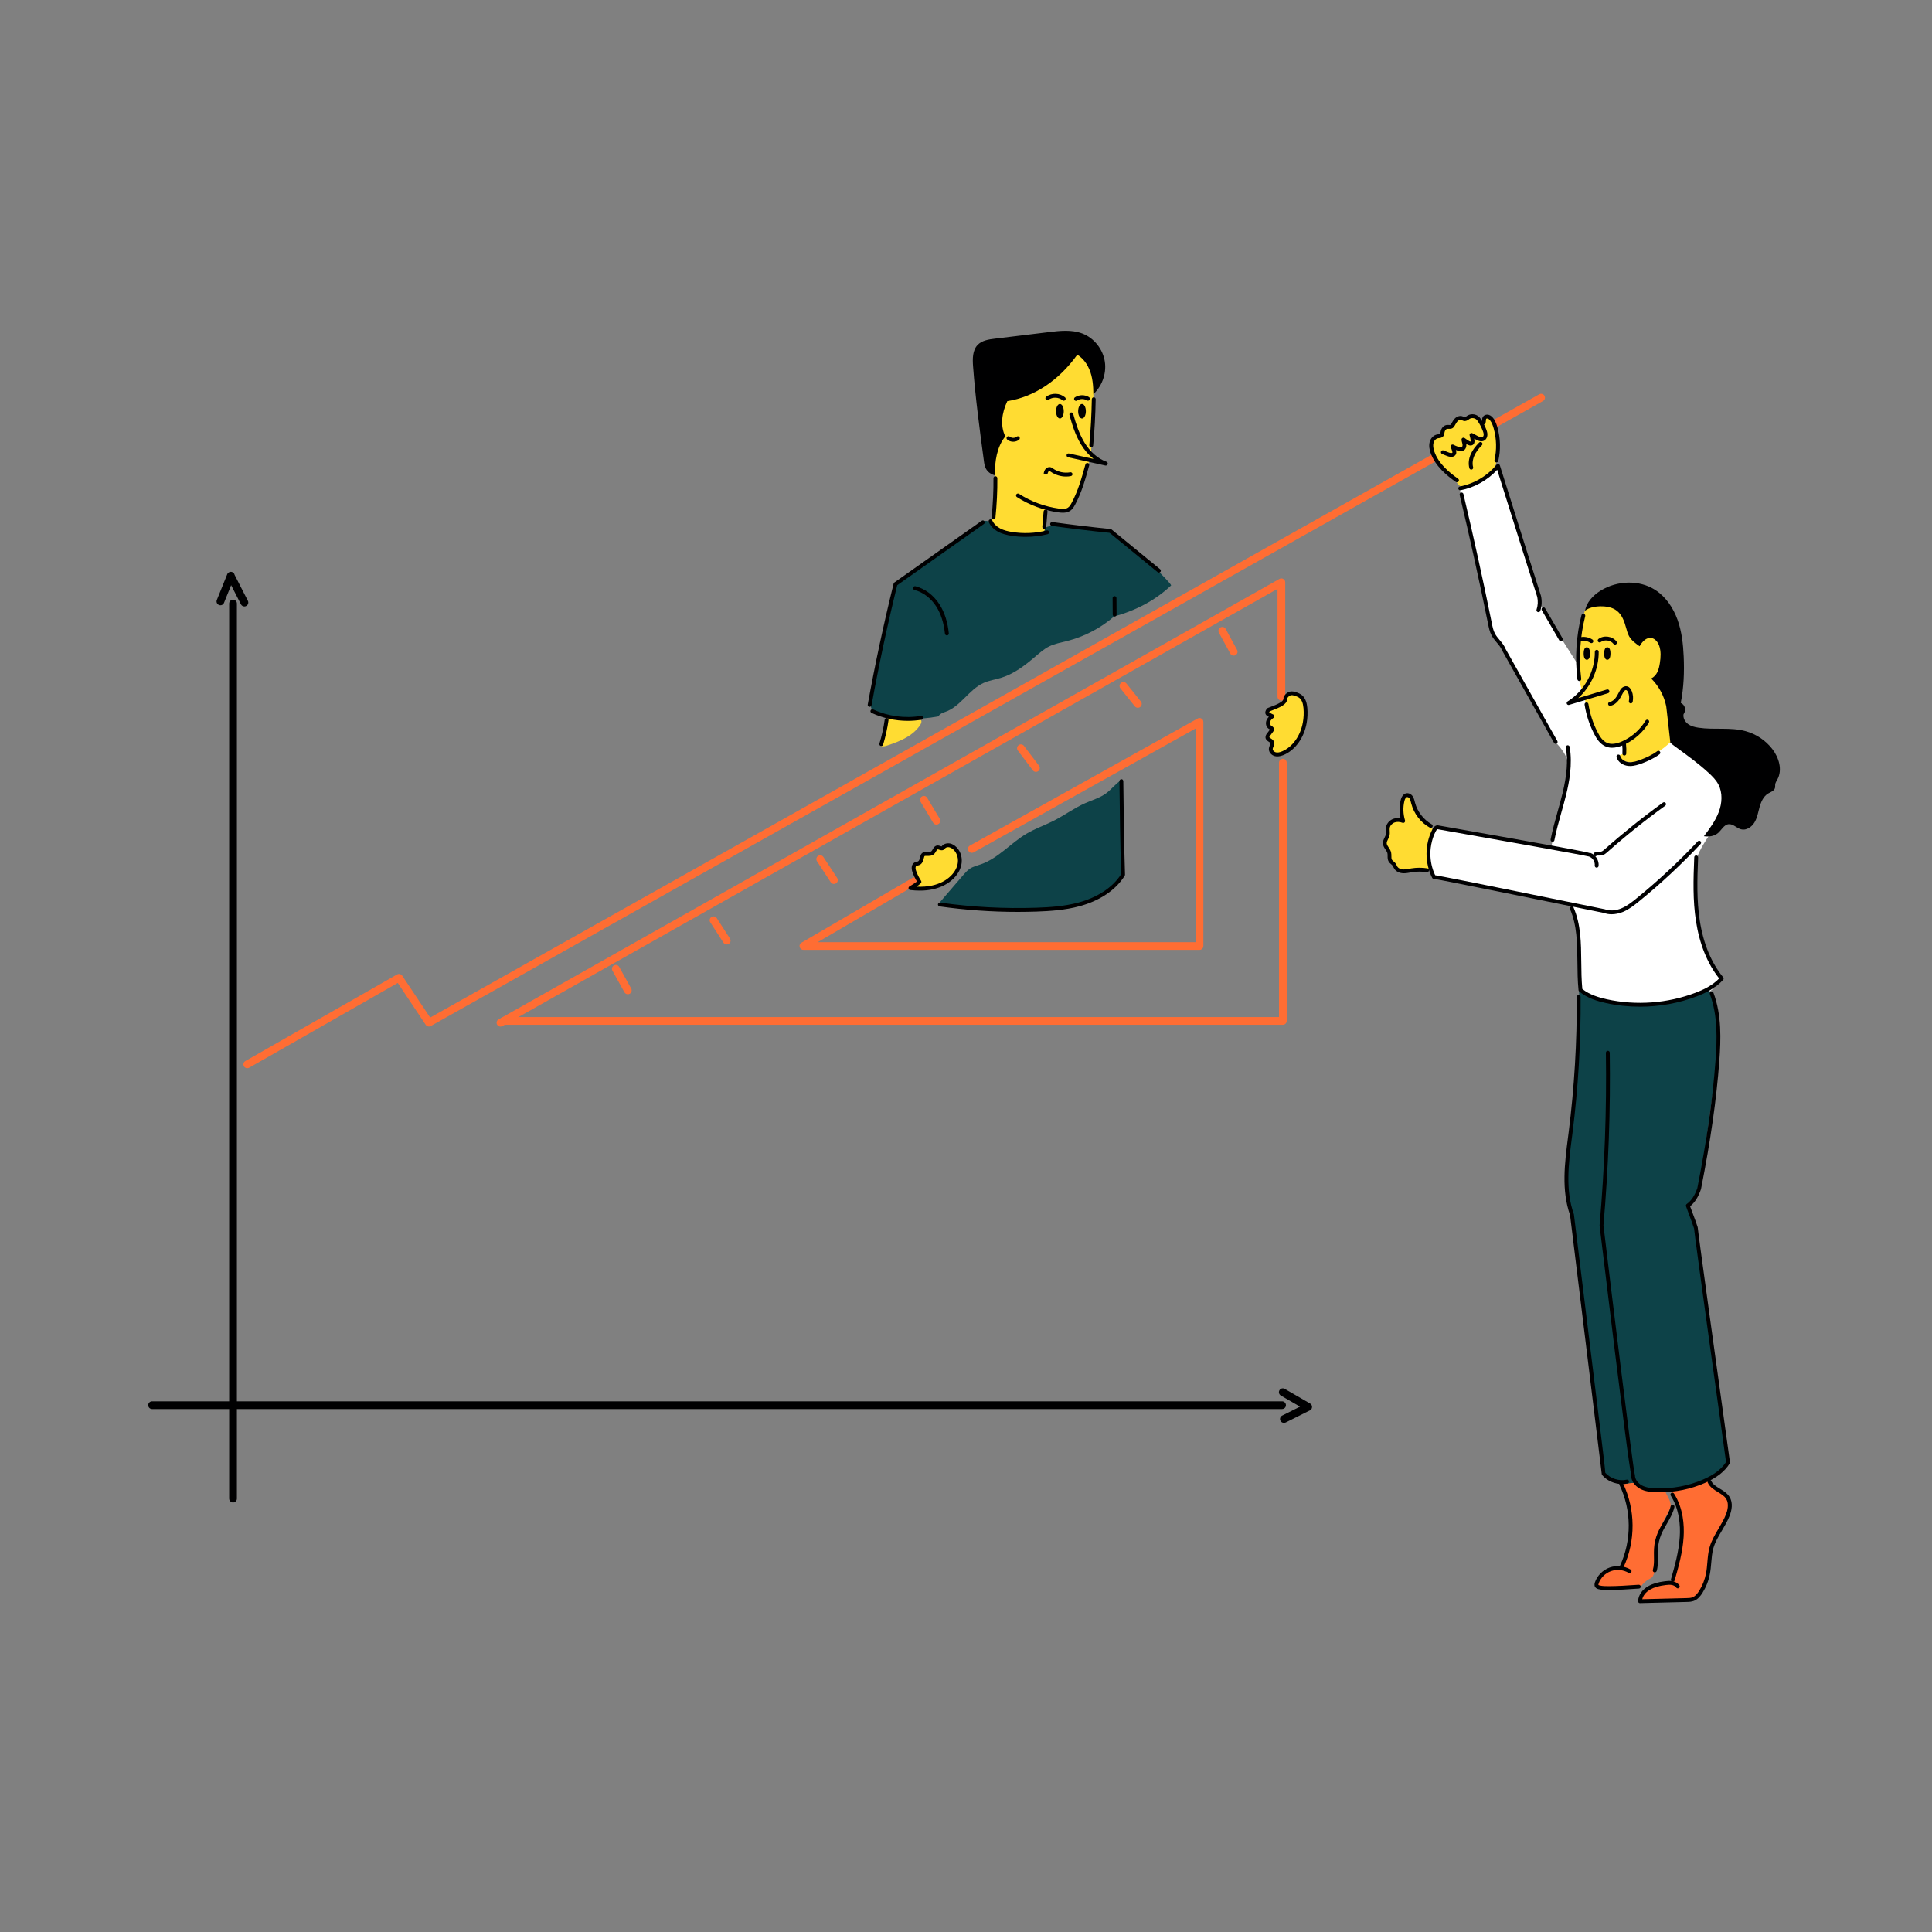 <svg transform="scale(1)" version="1.1" id="_x30_170_x5F_Team_x5F_Success_x5F_3" xmlns="http://www.w3.org/2000/svg" xmlns:xlink="http://www.w3.org/1999/xlink" x="0px" y="0px" width="500px" height="500px" viewBox="0 0 500 500" xml:space="preserve" class="show_show__wrapper__graphic__5Waiy "><rect x="0" y="0" width="500" height="500" fill="#808080" stroke="none"/><title>React</title><style type="text/css">
	.st0{fill:#000001;}
	.st1{fill:#ff6d33;}
	.st2{fill:#0d4248;}
	.st3{fill:#FFDC32;}
	.st4{fill:#FFFFFF;}
</style><g id="line"><g id="line-1"><path class="st0" d="M60.31,388.84c-0.55,0-1-0.45-1-1V156.19c0-0.55,0.45-1,1-1s1,0.45,1,1v231.65
			C61.31,388.39,60.87,388.84,60.31,388.84z"></path><path class="st0" d="M331.8,364.66H39.36c-0.55,0-1-0.45-1-1s0.45-1,1-1H331.8c0.55,0,1,0.45,1,1S332.36,364.66,331.8,364.66z"></path><path class="st0" d="M63.25,156.95c-0.36,0-0.71-0.2-0.89-0.54l-2.54-4.97l-1.85,4.58c-0.21,0.51-0.79,0.76-1.3,0.55
			c-0.51-0.21-0.76-0.79-0.55-1.3l2.69-6.66c0.18-0.44,0.65-0.7,1.12-0.61c0.4,0.08,0.71,0.39,0.79,0.78l3.43,6.7
			c0.25,0.49,0.06,1.09-0.43,1.35C63.55,156.92,63.4,156.95,63.25,156.95z"></path><path class="st0" d="M332.28,368.24c-0.37,0-0.72-0.2-0.9-0.55c-0.25-0.49-0.05-1.09,0.45-1.34l4.61-2.31l-4.96-2.87
			c-0.48-0.28-0.64-0.89-0.36-1.37c0.28-0.48,0.89-0.64,1.37-0.36l6.57,3.8c0.32,0.18,0.51,0.53,0.5,0.9
			c-0.01,0.37-0.22,0.7-0.55,0.86l-6.27,3.14C332.58,368.21,332.43,368.24,332.28,368.24z"></path></g><g id="line-2"><path class="st1" d="M64,276.45c-0.35,0-0.69-0.18-0.87-0.5c-0.27-0.48-0.11-1.09,0.37-1.36l39.26-22.4
			c0.46-0.26,1.04-0.12,1.33,0.31l7.24,10.84l287.02-161.3c0.48-0.27,1.09-0.1,1.36,0.38c0.27,0.48,0.1,1.09-0.38,1.36
			L111.49,265.53c-0.45,0.26-1.03,0.12-1.32-0.32l-7.23-10.83l-38.45,21.94C64.33,276.41,64.16,276.45,64,276.45z"></path><path class="st1" d="M129.52,265.68c-0.35,0-0.69-0.18-0.87-0.51c-0.27-0.48-0.1-1.09,0.38-1.36l202.09-113.99
			c0.31-0.18,0.69-0.17,1,0.01c0.31,0.18,0.5,0.51,0.5,0.86v29.62c0,0.55-0.45,1-1,1s-1-0.45-1-1V152.4l-200.6,113.15
			C129.85,265.64,129.68,265.68,129.52,265.68z"></path><path class="st1" d="M332,265.21H130.38c-0.55,0-1-0.45-1-1s0.45-1,1-1H331v-65.84c0-0.55,0.45-1,1-1s1,0.45,1,1v66.84
			C333,264.76,332.55,265.21,332,265.21z"></path><path class="st1" d="M310.43,245.83H207.92c-0.45,0-0.85-0.3-0.97-0.74c-0.12-0.44,0.07-0.9,0.46-1.12l28.7-16.75
			c0.48-0.28,1.09-0.12,1.37,0.36s0.12,1.09-0.36,1.37l-25.51,14.89h97.82v-55.31l-57.44,32.05c-0.48,0.27-1.09,0.1-1.36-0.39
			c-0.27-0.48-0.1-1.09,0.39-1.36l58.93-32.88c0.31-0.17,0.69-0.17,0.99,0.01c0.31,0.18,0.49,0.51,0.49,0.86v58.01
			C311.43,245.38,310.99,245.83,310.43,245.83z"></path><path class="st1" d="M162.48,257.31c-0.35,0-0.69-0.19-0.88-0.51l-3.1-5.59c-0.27-0.48-0.09-1.09,0.39-1.36
			c0.48-0.27,1.09-0.09,1.36,0.39l3.1,5.59c0.27,0.48,0.09,1.09-0.39,1.36C162.81,257.27,162.64,257.31,162.48,257.31z"></path><path class="st1" d="M188.07,244.43c-0.33,0-0.65-0.16-0.84-0.46l-3.41-5.27c-0.3-0.46-0.17-1.08,0.3-1.38
			c0.46-0.3,1.08-0.17,1.38,0.3l3.41,5.27c0.3,0.46,0.17,1.08-0.3,1.38C188.44,244.38,188.25,244.43,188.07,244.43z"></path><path class="st1" d="M215.83,228.77c-0.33,0-0.65-0.16-0.84-0.45l-3.56-5.43c-0.3-0.46-0.17-1.08,0.29-1.38
			c0.46-0.3,1.08-0.17,1.38,0.29l3.56,5.43c0.3,0.46,0.17,1.08-0.29,1.38C216.2,228.72,216.01,228.77,215.83,228.77z"></path><path class="st1" d="M242.35,213.41c-0.34,0-0.67-0.17-0.86-0.49l-3.25-5.42c-0.28-0.47-0.13-1.09,0.34-1.37
			c0.47-0.28,1.09-0.13,1.37,0.34l3.25,5.42c0.28,0.47,0.13,1.09-0.34,1.37C242.7,213.36,242.52,213.41,242.35,213.41z"></path><path class="st1" d="M268.1,199.77c-0.3,0-0.6-0.14-0.8-0.4l-3.88-5.12c-0.33-0.44-0.25-1.07,0.19-1.4
			c0.44-0.34,1.07-0.25,1.4,0.19l3.88,5.12c0.33,0.44,0.25,1.07-0.19,1.4C268.52,199.7,268.31,199.77,268.1,199.77z"></path><path class="st1" d="M294.47,183.17c-0.29,0-0.58-0.13-0.78-0.37l-3.73-4.65c-0.35-0.43-0.28-1.06,0.15-1.41
			c0.43-0.35,1.06-0.28,1.41,0.15l3.73,4.65c0.35,0.43,0.28,1.06-0.15,1.41C294.91,183.1,294.68,183.17,294.47,183.17z"></path><path class="st1" d="M319.28,169.68c-0.35,0-0.7-0.19-0.88-0.52l-2.95-5.43c-0.26-0.49-0.08-1.09,0.4-1.36
			c0.49-0.26,1.09-0.08,1.36,0.4l2.95,5.43c0.26,0.48,0.08,1.09-0.4,1.36C319.6,169.64,319.44,169.68,319.28,169.68z"></path></g></g><g id="character-1"><g id="colors"><path class="st0" d="M282.57,102.37c2.51-2.1,3.85-5.54,3.36-8.77s-2.8-6.15-5.86-7.3c-2.74-1.03-5.78-0.7-8.68-0.34
			c-4.64,0.56-9.28,1.13-13.91,1.69c-1.6,0.19-3.34,0.45-4.46,1.61c-1.36,1.41-1.34,3.62-1.19,5.58c0.6,8.16,1.7,16.27,2.79,24.37
			c0.09,0.7,0.19,1.41,0.51,2.03c0.56,1.11,1.79,1.81,3.04,1.86s2.47-0.52,3.35-1.4c1.02-1.02,1.57-2.4,2.11-3.74
			c0.84-2.13,1.69-4.28,2.15-6.53c0.51-2.49,0.56-5.19,1.98-7.3c1.43-2.14,4-3.24,6.51-3.77c1.34-0.29,2.74-0.45,4.09-0.22
			S281.03,101.01,282.57,102.37z"></path><path class="st2" d="M242.82,185.4c-4.97,0.95-10.15,0.8-15.06-0.43c-0.56-0.14-1.15-0.31-1.59-0.68
			c-1.13-0.95-0.92-2.71-0.61-4.16l6.14-29.03c0,0,22.91-16.03,22.81-16.1c0.5-0.37,1.23-0.19,1.72,0.19
			c0.49,0.38,0.83,0.92,1.27,1.35c1.3,1.28,3.27,1.51,5.09,1.6c1.41,0.07,2.82,0.1,4.23,0.09c0.8-0.01,1.65-0.04,2.31-0.49
			c0.37-0.25,0.66-0.61,1.01-0.89c1.16-0.93,2.81-0.86,4.29-0.74c2.89,0.24,5.78,0.47,8.67,0.71c1.59,0.13,3.22,0.27,4.69,0.89
			l12.33,10.45c0,0,2.94,2.94,2.97,3.34c-4.01,3.79-9.04,6.49-14.75,8.02c-3.49,3.03-7.69,5.23-12.17,6.37
			c-1.56,0.4-3.16,0.67-4.61,1.38c-1.32,0.65-2.45,1.64-3.57,2.6c-2.64,2.26-5.45,4.46-8.77,5.5c-1.56,0.49-3.22,0.71-4.71,1.39
			c-3.79,1.73-5.95,6.14-9.89,7.48C244.06,184.43,243.39,184.61,242.82,185.4z"></path><path class="st2" d="M243.13,233.63c2.04-2.37,4.07-4.74,6.11-7.11c0.53-0.62,1.08-1.25,1.76-1.7c0.88-0.58,1.94-0.82,2.94-1.17
			c4.47-1.59,7.67-5.51,11.76-7.91c2.24-1.32,4.72-2.17,7.04-3.35c2.77-1.41,5.29-3.29,8.13-4.54c1.82-0.81,3.79-1.36,5.39-2.54
			c1.41-1.04,2.47-2.51,3.95-3.44c0,0,0.92,24.76,0.61,24.66c-3.02,4.31-7.99,6.94-13.11,8.15c-5.12,1.21-10.45,1.14-15.71,1
			C255.97,235.5,249.9,235.24,243.13,233.63z"></path><path class="st3" d="M278.8,91.8c1.89,1.14,3.09,3.2,3.64,5.34c0.55,2.14,0.54,4.38,0.52,6.59c0,0-0.43,11.64-0.52,11.87
			c-0.02,0.46-0.04,0.91-0.05,1.37l2.58,2.56c0,0-3.11-0.32-3.1-0.03c-1.1,3.12-2.21,6.25-3.31,9.37c-0.44,1.25-0.97,2.61-2.13,3.24
			c-0.84,0.47-1.87,0.45-2.82,0.27s-1.86-0.52-2.72-0.5c-0.14,1.54-0.28,3.09-0.42,4.63c-0.04,0.43-0.1,0.9-0.44,1.16
			c-0.21,0.16-0.49,0.21-0.76,0.24c-3.48,0.48-7.17,0.93-10.36-0.53c-0.98-0.45-1.96-1.18-2.15-2.24c-0.11-0.63,0.07-1.27,0.21-1.89
			c0.78-3.38,0.45-6.91,0.48-10.38s0.49-7.13,2.72-9.94c-0.69-1.38-0.91-2.96-0.78-4.5c0.12-1.54,0.57-3.03,1.3-4.61
			C267.64,102.73,274.03,98.47,278.8,91.8z"></path><path class="st3" d="M333.65,179.75c-0.93,0.44-1.29,1.56-1.97,2.33c-0.78,0.89-1.97,1.29-3.05,1.78c-0.2,0.09-0.41,0.2-0.47,0.41
			c-0.14,0.49,0.67,0.77,0.71,1.27c0.02,0.24-0.15,0.45-0.27,0.67c-0.26,0.48-0.29,1.07-0.06,1.57c0.12,0.26,0.3,0.49,0.35,0.77
			c0.13,0.69-0.55,1.25-0.74,1.92c-0.06,0.22-0.07,0.48,0.06,0.68c0.1,0.15,0.27,0.25,0.4,0.38c0.72,0.73-0.02,2.02,0.39,2.95
			c0.24,0.55,0.86,0.87,1.46,0.89s1.18-0.21,1.71-0.5c0.74-0.41,1.4-0.96,2.03-1.53c1.45-1.3,2.81-2.83,3.31-4.72
			c0.25-0.94,0.27-1.93,0.24-2.9c-0.02-1-0.09-2.01-0.2-3c-0.05-0.49-0.12-1-0.39-1.41c-0.2-0.32-0.5-0.56-0.81-0.77
			C335.7,180.11,334.98,179.81,333.65,179.75z"></path><path class="st3" d="M236.64,229.72c1.99-0.19,4.06,0.16,5.94-0.49c0.83-0.29,1.59-0.76,2.32-1.25c1.11-0.75,2.2-1.6,2.89-2.74
			c1.09-1.82,0.89-4.42-0.71-5.8c-0.53-0.46-1.28-0.78-1.93-0.53c-0.3,0.11-0.56,0.34-0.87,0.42c-0.53,0.14-1.14-0.13-1.62,0.12
			c-0.21,0.11-0.36,0.3-0.52,0.47c-0.37,0.38-0.82,0.68-1.32,0.85c-0.5,0.18-1.05,0.24-1.47,0.56c-0.75,0.57-0.85,1.78-1.68,2.22
			c-0.22,0.12-0.48,0.17-0.67,0.34c-0.18,0.17-0.24,0.42-0.28,0.66c-0.14,0.93,0.03,1.91,0.49,2.73c0.14,0.25,0.3,0.49,0.37,0.77
			C237.7,228.63,237.31,229.28,236.64,229.72z"></path><path class="st3" d="M229.71,185.33c-0.62,2.56-1.23,5.13-1.85,7.69c0.55,0.28,1.22,0.1,1.81-0.1c3.24-1.07,6.63-2.47,8.5-5.32
			c0.27-0.42,0.47-1.07,0.06-1.35c-0.17-0.12-0.4-0.12-0.61-0.12c-1.05,0-2.11,0-3.16,0C232.93,186.12,231.35,186.11,229.71,185.33z
			"></path></g><g id="line_1_"><path class="st0" d="M286.17,120.49c-0.04,0-0.07,0-0.11-0.01l-9.64-2.14c-0.27-0.06-0.44-0.33-0.38-0.6
			c0.06-0.27,0.33-0.44,0.6-0.38l6.37,1.41c-1.23-0.98-2.34-2.25-3.25-3.75c-1.5-2.47-2.33-5.24-2.99-7.64
			c-0.07-0.27,0.08-0.54,0.35-0.62c0.27-0.07,0.54,0.08,0.62,0.35c0.65,2.34,1.46,5.02,2.89,7.38c1.48,2.45,3.51,4.23,5.72,5.01
			c0.25,0.09,0.39,0.35,0.31,0.61C286.59,120.35,286.39,120.49,286.17,120.49z"></path><path class="st0" d="M275.29,103.71c-0.12,0-0.23-0.04-0.32-0.12c-0.99-0.84-2.57-0.89-3.62-0.12c-0.22,0.17-0.53,0.12-0.7-0.1
			c-0.16-0.22-0.12-0.54,0.11-0.7c1.43-1.06,3.52-0.99,4.86,0.16c0.21,0.18,0.24,0.49,0.06,0.71
			C275.58,103.65,275.44,103.71,275.29,103.71z"></path><path class="st0" d="M262.22,114.32c-0.56,0-1.12-0.18-1.55-0.55c-0.21-0.18-0.24-0.49-0.06-0.7c0.18-0.21,0.49-0.24,0.71-0.06
			c0.49,0.41,1.29,0.42,1.79,0.01c0.21-0.17,0.53-0.14,0.7,0.07c0.17,0.21,0.14,0.53-0.07,0.7
			C263.31,114.15,262.76,114.32,262.22,114.32z"></path><path class="st0" d="M278.47,103.75c-0.16,0-0.32-0.08-0.42-0.23c-0.15-0.23-0.09-0.54,0.14-0.69c1.08-0.71,2.54-0.73,3.63-0.06
			c0.23,0.15,0.31,0.45,0.16,0.69c-0.15,0.24-0.45,0.31-0.69,0.16c-0.75-0.47-1.8-0.45-2.55,0.04
			C278.67,103.72,278.57,103.75,278.47,103.75z"></path><path class="st0" d="M282.41,115.75c-0.02,0-0.03,0-0.05,0c-0.28-0.03-0.48-0.27-0.45-0.54c0.36-3.87,0.58-7.87,0.65-11.9
			c0-0.28,0.26-0.5,0.51-0.49c0.28,0,0.5,0.23,0.49,0.51c-0.07,4.06-0.29,8.09-0.65,11.98
			C282.88,115.56,282.66,115.75,282.41,115.75z"></path><path class="st0" d="M275.07,132.69c-0.39,0-0.78-0.04-1.15-0.09c-3.8-0.52-7.51-1.89-10.75-3.96c-0.23-0.15-0.3-0.46-0.15-0.69
			c0.15-0.23,0.46-0.3,0.69-0.15c3.11,2,6.69,3.32,10.35,3.82c0.81,0.12,1.71,0.18,2.33-0.25c0.41-0.27,0.69-0.75,0.94-1.22
			c1.69-3.13,2.65-6.61,3.58-9.97c0.07-0.27,0.35-0.42,0.62-0.35c0.27,0.07,0.42,0.35,0.35,0.61c-0.94,3.42-1.91,6.96-3.66,10.19
			c-0.3,0.55-0.67,1.17-1.26,1.57C276.39,132.57,275.73,132.69,275.07,132.69z"></path><path class="st0" d="M257.12,134.41c-0.02,0-0.04,0-0.05,0c-0.27-0.03-0.47-0.27-0.45-0.55c0.35-3.41,0.52-6.81,0.49-10.11
			c0-0.28,0.22-0.5,0.5-0.5c0,0,0,0,0,0c0.27,0,0.5,0.22,0.5,0.5c0.03,3.34-0.14,6.78-0.49,10.23
			C257.59,134.22,257.37,134.41,257.12,134.41z"></path><path class="st0" d="M270.25,136.88c-0.01,0-0.03,0-0.04,0c-0.27-0.02-0.48-0.26-0.46-0.54c0.06-0.73,0.12-1.46,0.18-2.18
			l0.16-1.82c0.02-0.28,0.29-0.48,0.54-0.46c0.28,0.02,0.48,0.26,0.46,0.54l-0.16,1.82c-0.06,0.72-0.12,1.45-0.18,2.18
			C270.72,136.68,270.5,136.88,270.25,136.88z"></path><path class="st0" d="M265.41,138.94c-1.27,0-2.54-0.1-3.8-0.31c-0.94-0.16-2.16-0.41-3.26-1c-1.15-0.61-2.03-1.51-2.46-2.53
			c-0.11-0.25,0.01-0.55,0.26-0.66c0.25-0.11,0.55,0.01,0.66,0.26c0.35,0.81,1.07,1.54,2.02,2.05c0.98,0.52,2.09,0.75,2.96,0.9
			c3.01,0.5,6.16,0.37,9.1-0.38c0.27-0.07,0.54,0.09,0.61,0.36c0.07,0.27-0.09,0.54-0.36,0.61
			C269.28,138.71,267.34,138.94,265.41,138.94z"></path><path class="st0" d="M275.91,123.33c-1.43,0-2.84-0.44-4.01-1.26c-0.11-0.08-0.23-0.17-0.28-0.18c-0.09-0.01-0.23,0.06-0.31,0.18
			c-0.12,0.17-0.18,0.42-0.24,0.68l-0.98-0.2c0.08-0.35,0.17-0.72,0.4-1.05c0.32-0.45,0.83-0.69,1.31-0.6
			c0.28,0.05,0.5,0.21,0.68,0.34c1.29,0.91,2.92,1.27,4.49,0.99c0.27-0.05,0.53,0.13,0.58,0.4c0.05,0.27-0.13,0.53-0.4,0.58
			C276.73,123.29,276.32,123.33,275.91,123.33z"></path><ellipse class="st0" cx="274.3" cy="106.43" rx="1" ry="1.88"></ellipse><ellipse class="st0" cx="280.02" cy="106.43" rx="1" ry="1.88"></ellipse><path class="st0" d="M245.05,164.44c-0.25,0-0.47-0.19-0.5-0.45c-0.28-2.75-1.03-5.1-2.23-7c-1.38-2.18-3.44-3.75-5.64-4.3
			c-0.27-0.07-0.43-0.34-0.36-0.61c0.07-0.27,0.34-0.43,0.61-0.36c2.45,0.62,4.73,2.34,6.24,4.74c1.29,2.03,2.09,4.53,2.38,7.44
			c0.03,0.27-0.17,0.52-0.45,0.55C245.09,164.44,245.07,164.44,245.05,164.44z"></path><path class="st0" d="M234.91,186.55c-3.22,0-6.45-0.7-9.35-2.05c-0.25-0.12-0.36-0.41-0.24-0.66c0.12-0.25,0.41-0.36,0.66-0.24
			c3.81,1.78,8.2,2.37,12.35,1.68c0.27-0.05,0.53,0.14,0.58,0.41c0.05,0.27-0.14,0.53-0.41,0.58
			C237.31,186.45,236.11,186.55,234.91,186.55z"></path><path class="st0" d="M288.47,159.55c-0.27,0-0.5-0.22-0.5-0.5l-0.03-4.27c0-0.28,0.22-0.5,0.5-0.5c0,0,0,0,0,0
			c0.27,0,0.5,0.22,0.5,0.5l0.03,4.27C288.98,159.32,288.75,159.55,288.47,159.55C288.48,159.55,288.48,159.55,288.47,159.55z"></path><path class="st0" d="M228.08,193.07c-0.05,0-0.1-0.01-0.15-0.02c-0.26-0.08-0.41-0.36-0.33-0.62c0.62-2.05,1.08-4.13,1.36-6.18
			c0.04-0.27,0.29-0.46,0.56-0.43c0.27,0.04,0.46,0.29,0.43,0.56c-0.29,2.1-0.76,4.23-1.4,6.34
			C228.5,192.93,228.3,193.07,228.08,193.07z"></path><path class="st0" d="M330.57,195.76c-0.23,0-0.44-0.03-0.65-0.08c-0.86-0.22-1.66-1.04-1.53-2.03c0.04-0.27,0.14-0.52,0.23-0.74
			c0.1-0.25,0.2-0.48,0.14-0.61c-0.05-0.11-0.23-0.24-0.42-0.35c-0.32-0.21-0.76-0.5-0.83-1.05c-0.05-0.51,0.26-0.92,0.41-1.11
			l0.74-0.98c0,0,0,0,0,0c-0.05-0.04-0.13-0.09-0.18-0.12c-0.07-0.05-0.14-0.09-0.21-0.14c-0.59-0.44-0.81-1.29-0.52-2.08
			c0.12-0.34,0.33-0.66,0.63-0.96c-0.08-0.04-0.16-0.08-0.23-0.12c-0.23-0.1-0.41-0.25-0.53-0.43c-0.2-0.3-0.32-0.82,0.27-1.57
			c0.05-0.07,0.13-0.12,0.21-0.16c0.27-0.11,0.53-0.21,0.79-0.31c0.9-0.35,1.76-0.67,2.5-1.14c0.26-0.16,0.45-0.31,0.58-0.48
			c0.16-0.22,0.24-0.49,0.21-0.76c-0.01-0.12,0.02-0.24,0.08-0.33c1.09-1.59,2.24-1.37,3.24-1.04c0.5,0.17,1.02,0.38,1.47,0.76
			c1.03,0.88,1.26,2.27,1.36,3.25c0.12,1.35,0.06,2.69-0.18,3.99c-0.68,3.79-2.94,6.94-5.92,8.21
			C331.63,195.62,331.07,195.76,330.57,195.76z M328.47,184.4c0.01,0,0.04,0.03,0.12,0.07c0.13,0.07,0.24,0.12,0.35,0.17
			c0.18,0.08,0.37,0.18,0.59,0.29c0.15,0.08,0.25,0.24,0.26,0.41c0.01,0.17-0.07,0.34-0.21,0.44c-0.48,0.34-0.77,0.67-0.89,1
			c-0.11,0.31-0.09,0.74,0.18,0.93c0.05,0.04,0.1,0.07,0.16,0.11c0.28,0.18,0.76,0.49,0.67,1.07c-0.05,0.23-0.15,0.38-0.24,0.5
			l-0.74,0.98c-0.07,0.09-0.22,0.29-0.21,0.4c0.01,0.08,0.21,0.21,0.38,0.33c0.28,0.18,0.63,0.41,0.79,0.81
			c0.21,0.52,0.01,0.99-0.14,1.37c-0.07,0.18-0.14,0.35-0.16,0.49c-0.05,0.42,0.37,0.82,0.79,0.93c0.44,0.12,0.99,0.03,1.68-0.27
			c2.67-1.14,4.71-4,5.33-7.47c0.22-1.21,0.27-2.46,0.16-3.72c-0.12-1.27-0.44-2.09-1.01-2.57c-0.32-0.27-0.74-0.44-1.14-0.58
			c-0.79-0.26-1.33-0.38-2,0.53c0,0.45-0.15,0.9-0.43,1.27c-0.21,0.27-0.48,0.5-0.84,0.72c-0.82,0.52-1.72,0.86-2.67,1.23
			c-0.21,0.08-0.43,0.16-0.65,0.25C328.48,184.28,328.47,184.38,328.47,184.4z"></path><path class="st0" d="M238.06,230.49c-0.79,0-1.62-0.05-2.5-0.15c-0.21-0.02-0.39-0.18-0.43-0.39c-0.05-0.21,0.05-0.42,0.23-0.54
			l0.29-0.17c0.55-0.33,1.11-0.67,1.66-1.11c-0.47-0.76-0.86-1.57-1.16-2.42c-0.38-1.08-0.22-1.99,0.42-2.42
			c0.23-0.16,0.48-0.22,0.7-0.27c0.13-0.03,0.26-0.06,0.34-0.11c0.28-0.15,0.39-0.57,0.5-1.01c0.04-0.15,0.08-0.3,0.12-0.44
			c0.08-0.25,0.21-0.56,0.52-0.76c0.23-0.16,0.51-0.2,0.7-0.21c0.18-0.01,0.35,0,0.53,0c0.44,0.01,0.82,0.02,1.05-0.17
			c0.13-0.11,0.24-0.3,0.35-0.5c0.23-0.39,0.53-0.93,1.17-1c0.31-0.03,0.59,0.06,0.82,0.14c0.1,0.04,0.27,0.1,0.33,0.09
			c0,0,0.11-0.13,0.11-0.14c0.41-0.47,1.07-0.71,1.75-0.66c0.54,0.04,1.08,0.27,1.6,0.67c1.24,0.97,1.9,2.64,1.72,4.35
			c-0.15,1.46-0.91,2.92-2.13,4.12c-1.36,1.34-3.2,2.29-5.31,2.75C240.4,230.38,239.27,230.49,238.06,230.49z M237.18,229.47
			c1.48,0.07,2.83-0.03,4.06-0.3c1.93-0.42,3.6-1.28,4.83-2.49c1.06-1.04,1.71-2.28,1.83-3.51c0.14-1.35-0.39-2.71-1.34-3.45
			c-0.36-0.28-0.73-0.44-1.07-0.47c-0.36-0.03-0.72,0.09-0.91,0.32c-0.1,0.13-0.19,0.23-0.32,0.32c-0.43,0.29-0.89,0.13-1.2,0.02
			c-0.15-0.05-0.3-0.1-0.39-0.09c-0.12,0.01-0.25,0.21-0.42,0.5c-0.15,0.26-0.32,0.55-0.58,0.77c-0.52,0.44-1.16,0.42-1.72,0.41
			c-0.15,0-0.3-0.01-0.45,0c-0.15,0.01-0.19,0.04-0.2,0.04c-0.03,0.02-0.06,0.06-0.12,0.23c-0.04,0.12-0.07,0.26-0.11,0.39
			c-0.15,0.57-0.33,1.28-0.99,1.64c-0.2,0.11-0.41,0.16-0.59,0.2c-0.15,0.03-0.28,0.07-0.36,0.12c-0.27,0.18-0.22,0.77-0.04,1.26
			c0.32,0.91,0.75,1.77,1.28,2.56c0.14,0.21,0.11,0.48-0.08,0.65C237.93,228.94,237.55,229.22,237.18,229.47z"></path><path class="st0" d="M263.35,236c-6.73,0-13.5-0.48-20.18-1.42c-0.27-0.04-0.46-0.29-0.43-0.56c0.04-0.27,0.29-0.46,0.56-0.43
			c8.26,1.17,16.64,1.61,24.93,1.33c3.51-0.12,7.26-0.37,10.87-1.34c4.98-1.34,8.9-3.94,11.05-7.35
			c-0.26-8.16-0.35-16.24-0.44-24.06c0-0.28,0.22-0.5,0.49-0.51c0.28-0.04,0.5,0.22,0.51,0.49c0.09,7.86,0.18,15.99,0.44,24.19
			c0,0.1-0.02,0.19-0.07,0.28c-2.27,3.69-6.44,6.5-11.73,7.92c-3.71,1-7.52,1.25-11.09,1.38C266.63,235.97,264.99,236,263.35,236z"></path><path class="st0" d="M225.06,182.93c-0.03,0-0.06,0-0.09-0.01c-0.27-0.05-0.45-0.31-0.4-0.58c1.9-10.5,4.16-21.04,6.7-31.31
			c0.03-0.12,0.1-0.22,0.2-0.29l22.6-15.97c0.22-0.16,0.54-0.11,0.7,0.12c0.16,0.23,0.11,0.54-0.12,0.7l-22.45,15.86
			c-2.52,10.2-4.75,20.65-6.64,31.07C225.5,182.76,225.29,182.93,225.06,182.93z"></path><path class="st0" d="M299.93,148.19c-0.11,0-0.22-0.04-0.32-0.11l-12.45-10.19c-4.99-0.51-10.02-1.11-14.95-1.79
			c-0.27-0.04-0.46-0.29-0.43-0.56c0.04-0.27,0.3-0.46,0.56-0.43c4.97,0.68,10.04,1.29,15.06,1.8c0.1,0.01,0.19,0.05,0.27,0.11
			l12.57,10.29c0.21,0.17,0.25,0.49,0.07,0.7C300.22,148.13,300.08,148.19,299.93,148.19z"></path></g></g><g id="character-2"><g id="colors_1_"><path class="st4" d="M378.32,128.79c-0.19-0.76-0.39-1.52-0.58-2.28c1.63-0.83,3.27-1.65,4.9-2.48c1.86-0.94,3.76-1.91,5.18-3.44
			c0,0,10.09,32.93,10.17,33.15c0.59,0.86,0.41,2.05,0.83,3.01c0.37,0.83,1.17,1.45,1.33,2.34l8.27,12.99
			c0,0,24.26,19.75,24.46,19.78c3.94,2.18,7.51,5.02,10.5,8.38c0.92,1.03,1.8,2.13,2.31,3.41c1.22,3.05,0.17,6.55-1.43,9.42
			c-1.6,2.87-3.75,5.44-4.95,8.5c0,0-0.51,7.99-0.52,8.12c0.05,4.18,0.36,8.38,1.39,12.43c1.03,4.05,2.8,7.96,5.54,11.06
			c-1.04,1.43-2.22,2.81-3.74,3.71c-1.55,0.91-3.35,1.28-5.11,1.62c-7.94,1.54-16.36,2.9-23.96,0.13c-1.47-0.54-2.93-1.25-3.93-2.45
			c0,0-0.32-12.92-0.2-12.91c-0.39-3.26-1.25-6.45-2.54-9.47c0,0-34.6-6.9-34.85-6.91c-1.06-1.39-1.55-3.16-1.61-4.91
			c-0.06-1.75,0.28-3.49,0.73-5.18c0.26-0.98,0.6-2.01,1.36-2.69l29.59,4.98c0,0,3.44-14.29,3.54-14.63c0.7-2.6,1.41-5.38,0.56-7.93
			c-0.6-1.83-1.93-3.31-3.22-4.73c0,0-13.7-24.4-13.65-24.27c-0.53-1.03-1.36-1.88-2.03-2.83c-0.67-0.95-1.22-2.08-1.06-3.23
			L378.32,128.79z"></path><path class="st0" d="M410.18,158.33c0.27-2.35,2.08-4.26,4.1-5.5c4.22-2.59,9.93-2.84,14.1-0.15c2.73,1.77,4.65,4.62,5.75,7.68
			c1.11,3.06,1.47,6.34,1.61,9.59c0.17,3.95,0.03,7.94-0.76,11.96c0.52,0.23,0.93,0.71,1.07,1.26c0.14,0.55,0.01,1.17-0.35,1.67
			c-0.18,0.96,0.37,1.95,1.15,2.53c0.79,0.58,1.77,0.82,2.73,0.96c4.05,0.61,8.27-0.19,12.21,0.9c2.7,0.74,5.14,2.38,6.86,4.59
			c1.73,2.22,2.69,5.39,1.35,7.87c-0.23,0.42-0.52,0.83-0.58,1.31c-0.04,0.3,0.02,0.6-0.05,0.9c-0.19,0.78-1.11,1.06-1.8,1.47
			c-1.2,0.73-1.81,2.13-2.19,3.48c-0.37,1.35-0.6,2.78-1.32,3.99c-0.72,1.2-2.14,2.15-3.5,1.78c-1.12-0.3-2.02-1.43-3.18-1.32
			c-1.24,0.12-1.85,1.54-2.81,2.33c-0.98,0.81-2.32,0.97-3.6,0.79c1.48-1.96,2.97-3.96,3.84-6.26s1.04-4.98-0.1-7.15
			c-0.59-1.13-1.5-2.05-2.44-2.92c-2.65-2.46-5.59-4.59-8.52-6.71c-0.61-0.44-1.23-0.89-1.73-1.46c-1.12-1.28-1.5-3.02-2.06-4.62
			c-0.96-2.74-2.51-5.22-3.93-7.75c-2.21-3.95-4.11-8.08-5.82-12.6c-0.8-1.33-1.23-2.85-1.86-4.27c-0.64-1.42-1.58-2.81-3.01-3.42
			c-0.6-0.26-1.26-0.37-1.91-0.47C412.62,158.65,411.77,158.51,410.18,158.33z"></path><path class="st1" d="M423.11,383.23c-1.05,0.19-2.09,0.37-3.14,0.56c-0.09,0.02-0.19,0.03-0.26,0.09
			c-0.24,0.17-0.15,0.53-0.03,0.79c1.15,2.71,2.29,5.49,2.47,8.42c0.09,1.43-0.06,2.86-0.27,4.27c-0.42,2.75-1.12,5.45-2.06,8.26
			c-1.3,0.03-2.6,0.29-3.75,0.9c-1.15,0.6-2.13,1.55-2.66,2.74c-0.2,0.44-0.31,1-0.01,1.38c0.32,0.4,0.92,0.39,1.43,0.35
			c2.32-0.19,4.65-0.21,7.29-0.02c0.77-0.02,1.53-0.05,2.4-0.13c0.53-0.92,1.33-1.68,2.27-2.17c0.26-0.13,0.53-0.25,0.74-0.46
			c0.22-0.22,0.35-0.51,0.46-0.81c0.96-2.7,0.36-5.7,0.77-8.54c0.38-2.62,1.61-5.02,2.91-7.33c0.29-0.52,0.6-1.05,0.67-1.64
			c0.19-1.4-0.9-2.62-1.36-3.91c-2.55-0.07-5.26-0.29-7.34-1.77C423.39,384.02,423.15,383.83,423.11,383.23z"></path><path class="st1" d="M432.04,385.74c1.53,1.45,2.23,3.57,2.65,5.64c1.22,6.02,0.54,12.41-2,18.07c-1.66-0.39-3.34,0.41-4.93,1.02
			c-0.8,0.31-1.65,0.59-2.28,1.17c-0.63,0.59-0.97,1.59-0.53,2.33c0,0,13.34,0.03,13.63-0.16c1.96-1.7,2.84-4.32,3.29-6.87
			s0.56-5.18,1.37-7.64c1.04-3.16,3.18-5.88,4.05-9.09c0.14-0.53,0.25-1.08,0.12-1.61c-0.18-0.72-0.77-1.26-1.33-1.76
			c-1.23-1.08-2.47-2.17-3.7-3.25c-0.12-0.11-0.25-0.22-0.42-0.26c-0.2-0.05-0.41,0.03-0.61,0.1
			C438.47,384.51,435.42,385.15,432.04,385.74z"></path><path class="st2" d="M441.96,255.95c-10.23,5.25-22.91,5.46-33.31,0.55l0.08,1.61c0,0-0.89,23.38-1.05,24.03
			c0.05,5.6-1.14,11.12-1.81,16.67c-0.67,5.56-0.78,11.37,1.32,16.55c0,0,7.79,65.84,7.79,65.7c0.05,0.67,0.45,1.27,0.98,1.68
			c0.52,0.41,1.16,0.66,1.79,0.86c0.91,0.3,1.87,0.52,2.83,0.44c0.8-0.07,1.59-0.35,2.39-0.23c0.78,0.12,1.44,0.6,2.3,1.2
			c2.07,1.23,4.65,1.01,7.04,0.75c1.88-0.2,3.78-0.41,5.59-0.99c2.47-0.8,4.67-2.26,6.77-3.8c0.98-0.71,1.99-1.52,2.36-2.67
			c0,0-7.97-60.17-8.02-59.97c-0.75-2.04-1.51-4.09-2.08-6.5c1.18-0.79,1.99-2.06,2.49-3.39c0.5-1.34,0.71-2.76,0.92-4.17
			c0,0,3.88-28.7,3.93-28.78c0.43-3.87,0.51-7.78,0.24-11.66C444.32,260.98,443.91,258.04,441.96,255.95z"></path><path class="st3" d="M410.12,158.12c-1.49,6.8-2.9,14.01-0.67,20.61l-1.81,2.36c0,0,2.4-0.09,2.58,0.14
			c0.33,1.98,0.86,3.92,1.77,6.12c0.38,1.36,0.94,2.67,1.66,3.89c0.39,0.66,0.87,1.33,1.58,1.62c0.48,0.19,1,0.19,1.52,0.16
			c1.1-0.08,2.19-0.32,3.22-0.7c0.22,0.64,0.33,1.32,0.32,1.99c0,0.3-0.06,0.64-0.3,0.8c-0.22,0.14-0.53,0.11-0.71,0.29
			c-0.29,0.27-0.05,0.76,0.25,1.02c0.7,0.62,1.68,0.89,2.62,0.87c0.94-0.01,1.86-0.28,2.74-0.6c2.74-1,5.28-2.58,7.38-4.6
			c0,0-1.05-9.44-1.06-9.35c-0.56-2.71-1.96-5.25-3.9-7.16c0.73-0.31,1.29-0.96,1.63-1.68c0.35-0.72,0.5-1.51,0.63-2.3
			c0.23-1.49,0.33-3.05-0.17-4.47c-0.34-0.95-1.05-1.88-2.05-2.03c-1.24-0.19-2.33,0.9-3.02,2.15c-1.03-0.73-2.09-1.49-2.71-2.58
			c-0.38-0.67-0.57-1.43-0.78-2.17c-0.45-1.65-1.05-3.38-2.4-4.44c-1.18-0.92-2.75-1.17-4.24-1.15
			C412.73,156.93,411.18,157.24,410.12,158.12z"></path><path class="st3" d="M380.88,125.35c2.28-0.95,4.74-2.07,5.86-4.27c0.53-1.04,0.69-2.22,0.8-3.38c0.28-3.05,0.12-6.32-1.59-8.86
			c-0.19-0.28-0.4-0.55-0.7-0.7s-0.7-0.15-0.93,0.09c-0.25,0.26-0.29,0.75-0.64,0.85c-0.34,0.1-0.61-0.26-0.87-0.5
			c-0.48-0.46-1.19-0.59-1.86-0.57c-0.66,0.02-1.32,0.16-1.99,0.15c-0.5,0-1.03-0.09-1.5,0.1c-1.03,0.43-1.33,2.03-2.44,2.18
			c-0.28,0.04-0.56-0.03-0.83,0.05c-0.72,0.21-0.78,1.22-1.26,1.79c-0.47,0.57-1.31,0.67-1.9,1.12c-0.88,0.68-0.98,1.99-0.76,3.09
			c0.31,1.52,1.08,2.94,2.19,4.01c1.3,1.26,3.05,2.07,4.07,3.57c0.39,0.57,0.67,1.23,1.23,1.63
			C378.65,126.31,379.73,125.83,380.88,125.35z"></path><path class="st3" d="M370.82,216.18c0.11-0.78,0.07-1.65-0.46-2.24c-0.25-0.28-0.58-0.46-0.89-0.66c-1.78-1.13-3.12-2.93-3.7-4.96
			c-0.14-0.49-0.24-1-0.52-1.43s-0.81-0.74-1.3-0.58c-0.56,0.18-0.78,0.85-0.88,1.43c-0.17,1.03-0.24,2.08-0.18,3.13
			c0.02,0.33,0.03,0.7-0.2,0.94c-0.29,0.3-0.77,0.21-1.18,0.24c-0.89,0.08-1.58,0.84-1.92,1.67s-0.41,1.73-0.62,2.6
			c-0.17,0.69-0.42,1.38-0.37,2.09c0.06,0.85,0.54,1.61,0.8,2.42c0.21,0.66,0.28,1.37,0.57,2c0.27,0.57,0.71,1.04,1.14,1.5
			c0.3,0.32,0.6,0.64,0.98,0.84c0.53,0.29,1.17,0.34,1.78,0.35c1.48,0.03,2.95-0.08,4.43-0.18c0.56-0.04,1.15-0.09,1.65-0.51
			C369.18,222.12,370.35,219.44,370.82,216.18z"></path></g><g id="line_2_"><path class="st0" d="M405.96,182.45c-0.19,0-0.37-0.11-0.46-0.29c-0.1-0.23-0.02-0.5,0.19-0.63c4.34-2.7,7.11-7.75,7.05-12.85
			c0-0.28,0.22-0.5,0.49-0.51c0.28-0.02,0.5,0.22,0.51,0.49c0.05,4.51-1.97,8.97-5.29,12.01l7.42-2.23
			c0.26-0.08,0.54,0.07,0.62,0.34c0.08,0.26-0.07,0.54-0.33,0.62l-10.06,3.02C406.06,182.44,406.01,182.45,405.96,182.45z"></path><path class="st0" d="M408.73,176.25c-0.25,0-0.46-0.19-0.5-0.44c-0.67-5.5-0.31-11.24,1.05-16.59c0.07-0.27,0.34-0.43,0.61-0.36
			c0.27,0.07,0.43,0.34,0.36,0.61c-1.33,5.23-1.69,10.84-1.03,16.23c0.03,0.27-0.16,0.52-0.44,0.56
			C408.78,176.25,408.75,176.25,408.73,176.25z"></path><path class="st0" d="M411.85,166.44c-0.1,0-0.19-0.03-0.28-0.08c-0.76-0.51-1.73-0.66-2.58-0.42c-0.27,0.08-0.54-0.08-0.62-0.34
			c-0.08-0.27,0.08-0.54,0.34-0.62c1.14-0.33,2.41-0.12,3.42,0.54c0.23,0.15,0.29,0.46,0.14,0.69
			C412.17,166.36,412.02,166.44,411.85,166.44z"></path><path class="st0" d="M417.96,166.83c-0.15,0-0.3-0.07-0.4-0.2c-0.72-0.96-2.32-1.19-3.28-0.47c-0.22,0.17-0.53,0.12-0.7-0.1
			c-0.17-0.22-0.12-0.53,0.1-0.7c1.4-1.05,3.63-0.73,4.68,0.67c0.17,0.22,0.12,0.53-0.1,0.7
			C418.17,166.8,418.06,166.83,417.96,166.83z"></path><path class="st0" d="M416.67,182.67c-0.24,0-0.45-0.17-0.49-0.42c-0.05-0.27,0.14-0.53,0.41-0.58c0.64-0.11,1.14-0.58,1.45-0.95
			c0.36-0.44,0.63-0.96,0.91-1.5l0.12-0.23c0.14-0.27,0.34-0.63,0.63-0.92c0.38-0.36,0.87-0.53,1.3-0.46
			c0.57,0.1,1.02,0.54,1.31,1.27c0.34,0.88,0.41,1.83,0.22,2.76c-0.06,0.27-0.32,0.44-0.59,0.39c-0.27-0.06-0.44-0.32-0.39-0.59
			c0.15-0.73,0.09-1.51-0.18-2.2c-0.07-0.18-0.26-0.6-0.54-0.65c-0.12-0.02-0.3,0.06-0.44,0.19c-0.16,0.17-0.3,0.4-0.44,0.67
			l-0.12,0.22c-0.29,0.57-0.6,1.15-1.03,1.68c-0.41,0.51-1.11,1.14-2.05,1.31C416.73,182.67,416.7,182.67,416.67,182.67z"></path><path class="st0" d="M410.67,170.75c-0.74,0-0.82-1.13-0.82-1.62c0-0.49,0.08-1.62,0.82-1.62s0.82,1.13,0.82,1.62
			C411.5,169.62,411.42,170.75,410.67,170.75z"></path><path class="st0" d="M415.97,170.75c-0.52,0-0.82-0.59-0.82-1.62c0-1.03,0.3-1.62,0.82-1.62c0.74,0,0.82,1.13,0.82,1.62
			C416.79,169.62,416.71,170.75,415.97,170.75z"></path><path class="st0" d="M417.2,193.51c-0.56,0-1.07-0.09-1.55-0.28c-1.57-0.61-2.5-2.11-3.12-3.36c-1.21-2.36-2.03-4.89-2.44-7.51
			c-0.04-0.27,0.14-0.53,0.42-0.57c0.27-0.04,0.53,0.14,0.57,0.42c0.39,2.51,1.18,4.94,2.34,7.21c0.55,1.09,1.34,2.4,2.59,2.88
			c0.99,0.39,2.26,0.24,3.78-0.43c2.51-1.12,4.67-3.03,6.08-5.38c0.14-0.24,0.45-0.31,0.69-0.17c0.24,0.14,0.31,0.45,0.17,0.69
			c-1.52,2.52-3.84,4.58-6.53,5.78C419.1,193.27,418.1,193.51,417.2,193.51z"></path><path class="st0" d="M420.38,195.53c-0.01,0-0.02,0-0.03,0c-0.28-0.02-0.49-0.25-0.47-0.53c0.05-0.78,0.02-1.58-0.07-2.44
			c-0.03-0.27,0.17-0.52,0.44-0.55c0.26-0.03,0.52,0.17,0.55,0.44c0.1,0.92,0.12,1.77,0.07,2.6
			C420.86,195.33,420.64,195.53,420.38,195.53z"></path><path class="st0" d="M421.87,198.25c-0.16,0-0.32-0.01-0.48-0.02c-1.24-0.13-2.66-0.9-3.03-2.32c-0.07-0.27,0.09-0.54,0.36-0.61
			c0.27-0.07,0.54,0.09,0.61,0.36c0.25,0.95,1.29,1.49,2.16,1.58c1.08,0.1,2.19-0.27,3.13-0.63c1.26-0.48,2.89-1.17,4.27-2.21
			c0.22-0.17,0.53-0.12,0.7,0.1c0.17,0.22,0.12,0.53-0.1,0.7c-1.48,1.12-3.19,1.84-4.51,2.35
			C424.05,197.89,422.99,198.25,421.87,198.25z"></path><path class="st0" d="M377.05,124.81c-0.1,0-0.2-0.03-0.29-0.09c-2.24-1.57-5.36-4.07-6.55-7.6c-0.22-0.67-0.47-1.66-0.23-2.65
			c0.24-1.04,1.03-1.86,1.95-2.03c0.1-0.02,0.21-0.03,0.31-0.05c0.18-0.02,0.39-0.05,0.45-0.11c0.06-0.06,0.09-0.24,0.11-0.4
			l0.03-0.17c0.14-0.77,0.67-1.59,1.55-1.72c0.18-0.03,0.37-0.02,0.56-0.01c0.18,0.01,0.36,0.02,0.44-0.03
			c0.08-0.04,0.15-0.16,0.22-0.29l0.11-0.19c0.23-0.41,0.46-0.82,0.82-1.18c0.53-0.53,1.25-0.75,1.87-0.58
			c0.13,0.04,0.26,0.09,0.38,0.15c0.12,0.05,0.23,0.11,0.3,0.11c0.12,0,0.29-0.12,0.45-0.24c0.07-0.05,0.14-0.1,0.21-0.15
			c1.09-0.71,2.67-0.38,3.38,0.7c0.77,1.08,1.18,2,1.48,2.76c0.19,0.48,0.37,0.99,0.33,1.56c-0.05,0.73-0.46,1.33-1.06,1.53
			c-0.58,0.2-1.16-0.01-1.54-0.19c-0.27-0.12-0.54-0.26-0.81-0.41c0.02,0.15,0.04,0.3,0.06,0.45c0.02,0.2,0.06,0.62-0.21,0.96
			c-0.32,0.39-0.89,0.46-1.48,0.19c-0.14-0.06-0.27-0.13-0.41-0.21c0,0.03,0.01,0.07,0.01,0.1c0.05,0.61-0.18,1.34-0.82,1.61
			c-0.31,0.12-0.61,0.11-0.82,0.09c-0.35-0.03-0.69-0.11-1.07-0.25c0.01,0.06,0.03,0.11,0.04,0.17c0.07,0.26,0.12,0.58-0.02,0.9
			c-0.15,0.37-0.54,0.64-1.04,0.69c-0.6,0.05-1.12-0.16-1.54-0.33l-0.99-0.4c-0.26-0.1-0.38-0.39-0.28-0.65
			c0.1-0.26,0.39-0.38,0.65-0.28l0.99,0.4c0.36,0.15,0.73,0.3,1.07,0.27c0.14-0.02,0.21-0.07,0.22-0.09
			c0.01-0.03,0.02-0.09-0.03-0.27c-0.1-0.39-0.22-0.77-0.38-1.14c-0.08-0.19-0.04-0.42,0.12-0.56c0.15-0.15,0.38-0.18,0.57-0.08
			c0.75,0.39,1.28,0.57,1.8,0.62c0.16,0.02,0.27,0.01,0.34-0.02c0.13-0.06,0.23-0.32,0.2-0.6c-0.02-0.2-0.07-0.4-0.12-0.59
			c-0.06-0.23-0.12-0.45-0.14-0.68c-0.02-0.2,0.07-0.39,0.25-0.49c0.17-0.1,0.38-0.09,0.55,0.03l0.13,0.09
			c0.49,0.36,0.82,0.6,1.15,0.74c0.15,0.07,0.27,0.08,0.32,0.07c-0.01-0.01-0.01-0.07-0.02-0.2c-0.05-0.46-0.14-0.92-0.28-1.36
			c-0.06-0.19,0-0.4,0.15-0.53c0.15-0.13,0.37-0.15,0.55-0.07c0.28,0.14,0.54,0.28,0.79,0.42c0.32,0.18,0.63,0.35,0.96,0.49
			c0.36,0.17,0.62,0.22,0.8,0.15c0.23-0.08,0.37-0.39,0.38-0.65c0.02-0.36-0.12-0.75-0.27-1.12c-0.28-0.71-0.66-1.56-1.37-2.56
			c-0.42-0.63-1.39-0.83-2.01-0.43c-0.05,0.04-0.11,0.08-0.17,0.12c-0.27,0.2-0.63,0.43-1.07,0.44c0,0,0,0,0,0
			c-0.28,0-0.52-0.11-0.71-0.2c-0.08-0.04-0.15-0.07-0.23-0.1c-0.27-0.08-0.62,0.05-0.89,0.32c-0.26,0.26-0.45,0.6-0.65,0.96
			l-0.11,0.19c-0.15,0.24-0.3,0.5-0.59,0.67c-0.34,0.2-0.7,0.18-0.99,0.17c-0.12-0.01-0.25-0.01-0.36,0
			c-0.37,0.05-0.64,0.5-0.71,0.91l-0.02,0.14c-0.04,0.29-0.09,0.65-0.37,0.94c-0.31,0.33-0.73,0.38-1.06,0.42
			c-0.08,0.01-0.17,0.02-0.24,0.03c-0.54,0.1-1.02,0.63-1.17,1.28c-0.14,0.57-0.07,1.24,0.21,2.1c1.09,3.25,4.04,5.61,6.17,7.09
			c0.23,0.16,0.28,0.47,0.12,0.7C377.37,124.74,377.21,124.81,377.05,124.81z"></path><path class="st0" d="M380.75,121.53c-0.22,0-0.42-0.15-0.48-0.37c-0.31-1.15-0.17-2.47,0.4-3.71c0.45-0.98,1.12-1.9,2.13-2.92
			c0.19-0.2,0.51-0.2,0.71,0c0.2,0.19,0.2,0.51,0,0.71c-0.92,0.93-1.54,1.77-1.93,2.64c-0.47,1.03-0.59,2.11-0.34,3.03
			c0.07,0.27-0.09,0.54-0.35,0.61C380.84,121.53,380.8,121.53,380.75,121.53z"></path><path class="st0" d="M387.26,119.68c-0.04,0-0.07,0-0.11-0.01c-0.27-0.06-0.44-0.33-0.38-0.6c0.61-2.67,0.54-5.5-0.2-8.17
			c-0.18-0.64-0.44-1.46-0.94-2.1c-0.22-0.27-0.41-0.42-0.61-0.48c-0.15-0.04-0.34,0-0.4,0.09c-0.05,0.08-0.06,0.24-0.07,0.41
			c-0.01,0.23-0.03,0.5-0.15,0.76c-0.12,0.25-0.41,0.36-0.66,0.25c-0.25-0.12-0.36-0.41-0.25-0.66c0.04-0.1,0.05-0.25,0.06-0.41
			c0.02-0.26,0.04-0.59,0.23-0.89c0.31-0.47,0.94-0.67,1.53-0.5c0.52,0.16,0.88,0.54,1.1,0.81c0.62,0.78,0.92,1.72,1.13,2.46
			c0.79,2.83,0.86,5.83,0.21,8.66C387.7,119.52,387.49,119.68,387.26,119.68z"></path><path class="st0" d="M398.13,158.42c-0.05,0-0.11-0.01-0.16-0.03c-0.26-0.09-0.4-0.37-0.31-0.63c0.35-1.04,0.41-2.2,0.18-3.27
			c-0.53-1.57-7.18-22.75-10.37-32.91c-2.47,2.7-5.88,4.61-9.48,5.3c-0.27,0.05-0.53-0.13-0.58-0.4c-0.05-0.27,0.13-0.53,0.4-0.58
			c3.67-0.7,7.13-2.75,9.49-5.64c0.12-0.14,0.3-0.21,0.48-0.17c0.18,0.04,0.33,0.17,0.38,0.34c3.59,11.44,10.44,33.22,10.64,33.77
			c0.3,1.32,0.23,2.68-0.18,3.89C398.54,158.29,398.34,158.42,398.13,158.42z"></path><path class="st0" d="M403.96,165.96c-0.17,0-0.34-0.09-0.43-0.25l-4.52-7.8c-0.14-0.24-0.06-0.54,0.18-0.68
			c0.24-0.14,0.54-0.06,0.68,0.18l4.52,7.8c0.14,0.24,0.06,0.54-0.18,0.68C404.13,165.94,404.04,165.96,403.96,165.96z"></path><path class="st0" d="M402.63,192.51c-0.17,0-0.34-0.09-0.44-0.25l-13.42-23.87c-0.32-0.81-0.85-1.44-1.42-2.11
			c-0.48-0.57-0.97-1.15-1.33-1.84c-0.51-0.95-0.71-2-0.9-2.93c-2.28-11.25-4.76-22.5-7.36-33.43c-0.06-0.27,0.1-0.54,0.37-0.6
			c0.26-0.07,0.54,0.1,0.6,0.37c2.6,10.94,5.08,22.2,7.36,33.47c0.17,0.86,0.36,1.83,0.8,2.65c0.31,0.59,0.75,1.11,1.21,1.66
			c0.59,0.7,1.2,1.43,1.55,2.33l13.39,23.81c0.14,0.24,0.05,0.55-0.19,0.68C402.8,192.49,402.72,192.51,402.63,192.51z"></path><path class="st0" d="M401.8,217.86c-0.03,0-0.06,0-0.1-0.01c-0.27-0.05-0.45-0.31-0.4-0.59c0.47-2.44,1.15-4.87,1.81-7.22
			c0.43-1.52,0.87-3.1,1.25-4.66c1.18-4.87,1.45-8.55,0.88-11.92c-0.05-0.27,0.14-0.53,0.41-0.58c0.27-0.04,0.53,0.14,0.58,0.41
			c0.77,4.55-0.14,9.21-0.9,12.32c-0.38,1.57-0.83,3.16-1.26,4.69c-0.65,2.33-1.33,4.74-1.79,7.14
			C402.24,217.69,402.03,217.86,401.8,217.86z"></path><path class="st0" d="M417.07,236.61c-0.71,0-1.38-0.12-2.01-0.35c-14.73-3-42.99-8.73-43.99-8.82c-0.21,0.02-0.34-0.09-0.43-0.27
			c-1.95-3.85-1.94-8.63,0.03-12.47c0.45-0.9,1-1.1,1.38-1.11c32.17,5.67,38.28,6.8,39.51,7.22l0.03-0.07
			c1.35,0.46,2.28,1.94,2.12,3.37c-0.03,0.27-0.28,0.47-0.55,0.44c-0.27-0.03-0.47-0.28-0.44-0.55c0.11-0.96-0.54-2-1.45-2.31
			c-0.02-0.01-0.03-0.01-0.05-0.02c-1.4-0.38-28.74-5.23-39.24-7.08c-0.05,0.01-0.24,0.22-0.42,0.57
			c-1.79,3.49-1.84,7.82-0.14,11.35c3.42,0.56,28.58,5.68,43.91,8.81c1.32,0.49,2.84,0.38,4.36-0.27c1.38-0.59,2.57-1.51,3.86-2.57
			c5.57-4.52,10.89-9.48,15.83-14.74c0.19-0.2,0.51-0.21,0.71-0.02c0.2,0.19,0.21,0.51,0.02,0.71c-4.97,5.3-10.33,10.29-15.93,14.84
			c-1.3,1.06-2.6,2.07-4.1,2.71C419.07,236.39,418.04,236.61,417.07,236.61z"></path><path class="st0" d="M412.88,221.6c-0.16,0-0.32-0.08-0.42-0.22c-0.15-0.23-0.09-0.54,0.14-0.69c0.41-0.28,0.86-0.27,1.26-0.27
			c0.2,0,0.39,0,0.54-0.03c0.28-0.07,0.55-0.29,0.83-0.54c4.9-4.34,9.98-8.41,15.14-12.14c0.22-0.16,0.54-0.11,0.7,0.11
			c0.16,0.22,0.11,0.54-0.11,0.7c-5.14,3.71-10.2,7.76-15.03,12.05c-0.4,0.34-0.79,0.67-1.31,0.79c-0.27,0.06-0.54,0.05-0.78,0.05
			c-0.29,0-0.54-0.01-0.69,0.09C413.07,221.57,412.97,221.6,412.88,221.6z"></path><path class="st0" d="M424.42,260.53c-2.96,0-5.92-0.31-8.79-0.94c-2.13-0.47-4.84-1.23-6.94-3.01c-0.1-0.08-0.16-0.2-0.17-0.33
			c-0.24-2.44-0.27-4.9-0.29-7.28c-0.05-4.88-0.09-9.48-1.91-13.7c-0.11-0.25,0.01-0.55,0.26-0.66s0.55,0.01,0.66,0.26
			c1.9,4.4,1.94,9.1,1.99,14.08c0.02,2.29,0.05,4.66,0.27,6.99c1.91,1.54,4.39,2.23,6.35,2.67c7.56,1.66,15.71,1.06,22.94-1.69
			c1.9-0.72,4.28-1.79,6.13-3.7c-3.07-3.87-5.09-8.88-6.01-14.88c-0.82-5.33-0.68-10.61-0.44-16.47c0.01-0.28,0.2-0.5,0.52-0.48
			c0.28,0.01,0.49,0.24,0.48,0.52c-0.24,5.81-0.38,11.04,0.42,16.27c0.92,6,2.97,10.96,6.07,14.74c0.16,0.19,0.15,0.47-0.01,0.65
			c-2.02,2.26-4.7,3.47-6.8,4.27C434.48,259.63,429.44,260.53,424.42,260.53z"></path><path class="st0" d="M363.36,226c-0.06,0-0.12,0-0.19,0c-1.01-0.04-1.84-0.45-2.3-1.12c-0.1-0.15-0.19-0.32-0.27-0.48
			c-0.07-0.15-0.14-0.3-0.23-0.41c-0.09-0.12-0.22-0.23-0.36-0.34c-0.21-0.17-0.44-0.37-0.61-0.65c-0.29-0.48-0.29-1.01-0.29-1.47
			c0-0.27,0-0.52-0.05-0.74c-0.08-0.3-0.28-0.6-0.49-0.92c-0.31-0.46-0.65-0.97-0.67-1.62c-0.02-0.56,0.22-1.05,0.43-1.49
			c0.13-0.27,0.26-0.53,0.32-0.78c0.06-0.27,0.04-0.57,0.03-0.88c-0.02-0.36-0.04-0.72,0.04-1.11c0.19-0.93,0.93-1.74,1.89-2.08
			c0.56-0.2,1.2-0.25,1.85-0.14c-0.34-1.58-0.33-3.14,0.03-4.66c0.26-1.13,0.89-1.82,1.69-1.84h0c0.36,0,0.73,0.13,1.01,0.36
			c0.61,0.48,0.8,1.23,0.96,1.89l0.05,0.19c0.61,2.34,2.23,4.44,4.32,5.61c0.24,0.13,0.33,0.44,0.19,0.68
			c-0.14,0.24-0.44,0.33-0.68,0.19c-2.36-1.32-4.11-3.59-4.8-6.23l-0.05-0.2c-0.14-0.56-0.27-1.08-0.62-1.35
			c-0.11-0.09-0.25-0.14-0.38-0.14c-0.34,0.01-0.61,0.54-0.73,1.07c-0.38,1.62-0.33,3.3,0.17,4.99c0.05,0.18,0,0.38-0.14,0.51
			c-0.14,0.13-0.34,0.17-0.51,0.1c-0.72-0.27-1.45-0.3-2.04-0.09c-0.63,0.22-1.13,0.76-1.25,1.34c-0.05,0.26-0.04,0.56-0.02,0.86
			c0.02,0.37,0.04,0.75-0.05,1.14c-0.08,0.37-0.24,0.7-0.4,1.02c-0.18,0.37-0.34,0.69-0.33,1.01c0.01,0.37,0.24,0.71,0.5,1.1
			c0.25,0.37,0.51,0.76,0.63,1.24c0.08,0.34,0.08,0.67,0.08,0.99c0,0.38,0,0.71,0.14,0.95c0.08,0.14,0.24,0.27,0.4,0.4
			c0.16,0.14,0.35,0.29,0.5,0.49c0.15,0.19,0.25,0.4,0.34,0.58c0.06,0.12,0.12,0.24,0.19,0.36c0.27,0.4,0.84,0.66,1.52,0.68
			c0.51,0.02,1.03-0.07,1.58-0.18l0.49-0.09c1.4-0.22,2.79-0.23,4.15-0.01c0.27,0.04,0.46,0.3,0.42,0.57
			c-0.04,0.27-0.31,0.46-0.57,0.42c-1.25-0.2-2.54-0.2-3.83,0.01l-0.46,0.08C364.46,225.9,363.92,226,363.36,226z"></path><path class="st0" d="M419.77,384.06c-1.93,0-3.84-0.83-5.12-2.29c-0.07-0.08-0.12-0.19-0.12-0.29c-0.1-1.02-7.93-64.78-8.2-67.01
			c-2.28-6.45-1.39-13.45-0.52-20.21l0.16-1.26c1.46-11.57,2.17-23.35,2.09-34.99c0-0.28,0.22-0.5,0.5-0.5
			c0.29,0.02,0.5,0.22,0.5,0.5c0.08,11.69-0.62,23.51-2.09,35.12l-0.16,1.26c-0.86,6.67-1.74,13.56,0.49,19.8
			c0.01,0.03,0.02,0.07,0.03,0.11l6.94,56.6c0.81,6.62,1.12,9.2,1.17,10.24c1.34,1.51,3.56,2.23,5.54,1.8
			c0.27-0.06,0.54,0.11,0.59,0.38c0.06,0.27-0.11,0.54-0.38,0.59C420.71,384.01,420.24,384.06,419.77,384.06z"></path><path class="st0" d="M429.52,386.2c-0.33,0-0.66,0-0.98-0.02c-1.36-0.05-2.79-0.19-4.07-0.87c-1.46-0.77-2.38-2.18-2.35-3.59
			l0.04,0c-0.41-1.74-1.76-11.1-8.19-64.53c0-0.03,0-0.07,0-0.1c1.3-14.83,1.85-29.85,1.63-44.64c0-0.28,0.22-0.5,0.49-0.51
			c0,0,0.01,0,0.01,0c0.27,0,0.5,0.22,0.5,0.49c0.22,14.81-0.33,29.84-1.63,44.69c2.08,17.34,7.55,62.28,8.09,64.38
			c0.04,0.07,0.06,0.16,0.06,0.24c-0.03,1.18,0.89,2.2,1.81,2.69c1.1,0.58,2.4,0.71,3.63,0.75c4.24,0.14,8.46-0.65,12.22-2.29
			c2.83-1.23,4.77-2.71,5.92-4.52c-7.09-50.94-8.15-59.1-8.28-60.49l-0.01,0c-0.35-1.07-0.75-2.12-1.2-3.34
			c-0.27-0.72-0.56-1.5-0.87-2.36c-0.08-0.21,0-0.45,0.18-0.58c1.18-0.83,2.08-2.18,2.75-4.12c2.47-12.55,3.97-23.06,4.7-32.99
			c0.4-5.39,0.64-11.61-1.46-17.22c-0.1-0.26,0.03-0.55,0.29-0.64c0.26-0.1,0.55,0.03,0.64,0.29c2.17,5.8,1.92,12.15,1.52,17.64
			c-0.74,9.98-2.24,20.52-4.74,33.18c-0.7,2.05-1.62,3.49-2.82,4.45c0.26,0.72,0.51,1.38,0.74,2c0.46,1.22,0.86,2.28,1.21,3.38
			c0.02,0.05,0.03,0.11,0.03,0.17c0.09,1.33,5.48,40.22,8.33,60.67c0.02,0.11-0.01,0.23-0.07,0.33c-1.25,2.06-3.37,3.72-6.47,5.07
			C437.59,385.38,433.57,386.2,429.52,386.2z"></path><path class="st0" d="M432.92,409.35c-0.04,0-0.09-0.01-0.14-0.02c-0.27-0.08-0.42-0.35-0.34-0.62c0.96-3.37,2.05-7.19,2.28-11.01
			c0.18-2.88-0.07-7.07-2.33-10.63c-0.15-0.23-0.08-0.54,0.15-0.69c0.23-0.15,0.54-0.08,0.69,0.15c2.4,3.79,2.68,8.2,2.49,11.23
			c-0.24,3.93-1.34,7.8-2.32,11.23C433.34,409.21,433.14,409.35,432.92,409.35z"></path><path class="st0" d="M424.43,414.89c-0.14,0-0.27-0.06-0.36-0.15c-0.1-0.1-0.15-0.24-0.14-0.38c0.1-1.59,1.05-2.96,2.66-3.87
			c1.12-0.64,2.49-1.04,4.31-1.27c0.62-0.07,1.27-0.14,1.92-0.02c0.79,0.15,1.43,0.54,1.8,1.09c0.16,0.23,0.09,0.54-0.13,0.69
			c-0.23,0.16-0.54,0.09-0.69-0.13c-0.3-0.45-0.86-0.61-1.16-0.67c-0.5-0.09-1.05-0.04-1.61,0.03c-1.68,0.21-2.94,0.58-3.94,1.15
			c-0.67,0.38-1.76,1.18-2.08,2.52l11.45-0.29c0.59-0.01,1.1-0.03,1.55-0.21c0.78-0.3,1.34-1.06,1.74-1.69
			c0.86-1.37,1.45-2.88,1.76-4.48c0.19-0.94,0.27-1.93,0.35-2.89c0.11-1.3,0.22-2.64,0.59-3.93c0.5-1.74,1.43-3.3,2.32-4.81
			c0.7-1.18,1.43-2.4,1.92-3.68c0.36-0.93,0.84-2.68,0.06-3.97c-0.46-0.76-1.29-1.26-2.16-1.79c-1.04-0.64-2.13-1.29-2.64-2.48
			c-0.11-0.25,0-0.55,0.26-0.66c0.25-0.11,0.55,0,0.66,0.26c0.39,0.89,1.29,1.44,2.25,2.02c0.93,0.57,1.9,1.16,2.49,2.13
			c0.96,1.58,0.54,3.51,0.02,4.85c-0.52,1.35-1.27,2.61-1.99,3.83c-0.9,1.52-1.76,2.96-2.22,4.57c-0.34,1.2-0.44,2.43-0.55,3.74
			c-0.08,0.98-0.17,2-0.37,3c-0.33,1.72-0.97,3.34-1.9,4.82c-0.48,0.76-1.17,1.69-2.23,2.09c-0.6,0.23-1.24,0.26-1.89,0.27
			l-12.04,0.3C424.44,414.89,424.44,414.89,424.43,414.89z"></path><path class="st0" d="M419.7,405.93c-0.07,0-0.14-0.01-0.21-0.05c-0.25-0.12-0.36-0.41-0.24-0.66c3.06-6.57,3.01-14.4-0.14-20.94
			c-0.12-0.25-0.02-0.55,0.23-0.67c0.25-0.12,0.55-0.02,0.67,0.23c3.28,6.81,3.33,14.96,0.14,21.8
			C420.06,405.82,419.88,405.93,419.7,405.93z"></path><path class="st0" d="M416.31,411.5c-0.93,0-1.76-0.02-2.59-0.22c-0.24-0.06-0.67-0.18-0.91-0.57c-0.29-0.48-0.1-1.04-0.04-1.22
			c0.59-1.74,2.06-3.2,3.83-3.83c1.74-0.61,3.75-0.42,5.39,0.53c0.24,0.14,0.32,0.44,0.18,0.68c-0.14,0.24-0.44,0.32-0.68,0.18
			c-1.38-0.8-3.08-0.97-4.55-0.45c-1.49,0.52-2.72,1.75-3.21,3.21c-0.1,0.29-0.06,0.37-0.06,0.37c0.02,0.04,0.13,0.08,0.31,0.13
			c0.72,0.18,1.49,0.19,2.34,0.19c2.46-0.01,4.98-0.19,7.42-0.35l0.35-0.02c0.27-0.03,0.51,0.19,0.53,0.46
			c0.02,0.28-0.19,0.51-0.46,0.53l-0.35,0.02C421.34,411.31,418.81,411.49,416.31,411.5z"></path><path class="st0" d="M428.24,406.92c-0.04,0-0.09-0.01-0.14-0.02c-0.27-0.08-0.42-0.35-0.34-0.62c0.32-1.12,0.3-2.29,0.28-3.53
			c-0.01-0.64-0.02-1.3,0.02-1.95c0.08-1.41,0.4-2.79,0.95-4.1c0.42-0.99,0.96-1.93,1.49-2.84c0.78-1.35,1.52-2.63,1.87-4.05
			c0.06-0.27,0.33-0.43,0.6-0.37c0.27,0.07,0.43,0.34,0.37,0.6c-0.38,1.57-1.19,2.97-1.97,4.32c-0.51,0.88-1.04,1.79-1.43,2.73
			c-0.5,1.2-0.79,2.47-0.87,3.78c-0.04,0.62-0.03,1.26-0.01,1.88c0.02,1.26,0.04,2.56-0.31,3.82
			C428.65,406.78,428.45,406.92,428.24,406.92z"></path></g></g></svg>